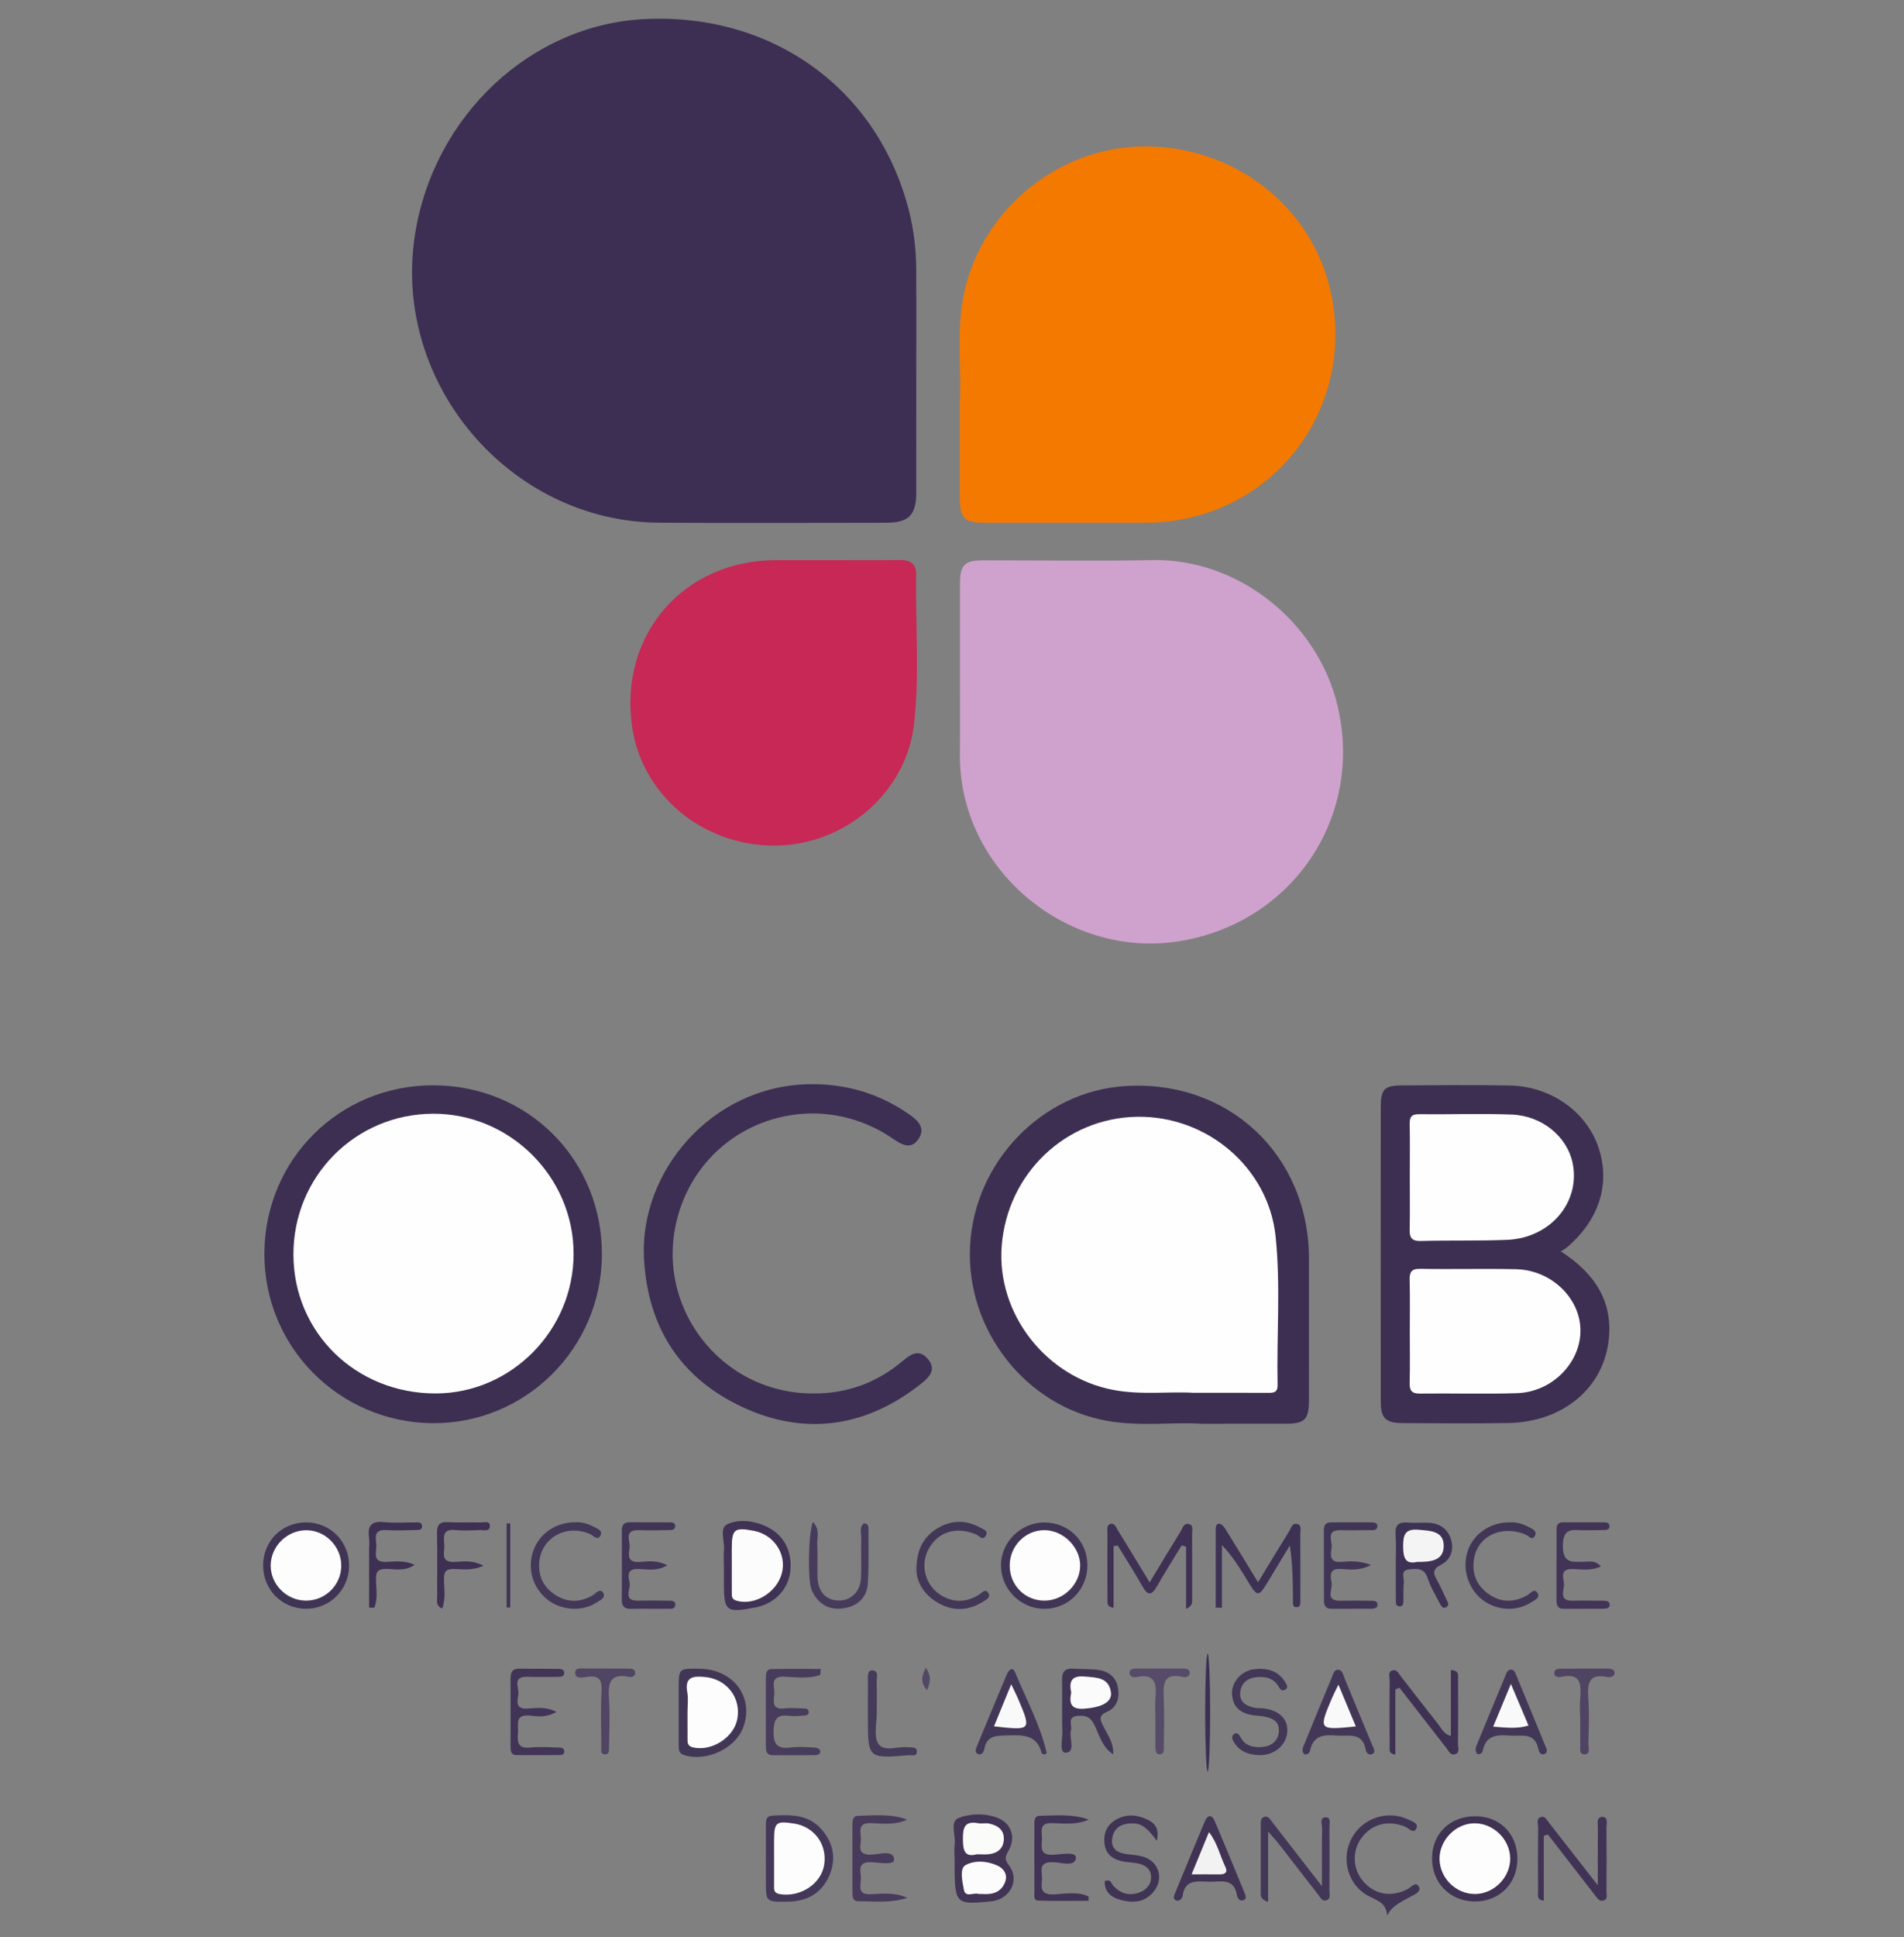 <?xml version="1.0" encoding="utf-8"?>
<!-- Generator: Adobe Illustrator 23.0.3, SVG Export Plug-In . SVG Version: 6.00 Build 0)  -->
<svg version="1.1" id="Calque_1" xmlns="http://www.w3.org/2000/svg" xmlns:xlink="http://www.w3.org/1999/xlink" x="0px" y="0px"
	 viewBox="0 0 1672.44 1700.79" style="enable-background:new 0 0 1672.44 1700.79;" xml:space="preserve">
<rect x="0" y="0" width="1672.44" height="1700.79" fill="#808080" stroke="none"/>
<style type="text/css">
	.st0{fill:#3D2F53;}
	.st1{fill:#CFA2CD;}
	.st2{fill:#F37900;}
	.st3{fill:#C72856;}
	.st4{fill:#3D2F52;}
	.st5{fill:#413455;}
	.st6{fill:#3E3153;}
	.st7{fill:#3D3154;}
	.st8{fill:#423657;}
	.st9{fill:#433758;}
	.st10{fill:#403355;}
	.st11{fill:#413555;}
	.st12{fill:#403454;}
	.st13{fill:#443859;}
	.st14{fill:#3F3253;}
	.st15{fill:#3F3254;}
	.st16{fill:#433757;}
	.st17{fill:#3E3254;}
	.st18{fill:#483C5C;}
	.st19{fill:#473A5A;}
	.st20{fill:#423756;}
	.st21{fill:#403354;}
	.st22{fill:#433857;}
	.st23{fill:#413456;}
	.st24{fill:#463B5B;}
	.st25{fill:#413457;}
	.st26{fill:#413556;}
	.st27{fill:#564C69;}
	.st28{fill:#504463;}
	.st29{fill:#504562;}
	.st30{fill:#3D3052;}
	.st31{fill:#3D3053;}
	.st32{fill:#453A5A;}
	.st33{fill:#534863;}
	.st34{fill:#FEFEFE;}
	.st35{fill:#FCFCFC;}
	.st36{fill:#FBFBFA;}
	.st37{fill:#FDFDFD;}
	.st38{fill:#FCFBFC;}
	.st39{fill:#FAF9F9;}
	.st40{fill:#FAF9FA;}
	.st41{fill:#F9F9F9;}
	.st42{fill:#F5F4F5;}
	.st43{fill:#F3F2F3;}
</style>
<g>
	<path class="st0" d="M804.84,332.34c0,33.48,0.05,66.97-0.02,100.45c-0.04,19.36-6.77,26.12-26.11,26.14
		c-66.52,0.06-133.03,0.33-199.55-0.04c-131.71-0.75-235.09-122.76-214.65-252.93C380.92,101.51,466.32,21.51,566.54,16.73
		c112.43-5.37,204.74,61.61,231.86,168.26c4.25,16.71,6.27,33.76,6.38,50.97C804.99,268.08,804.84,300.21,804.84,332.34z"/>
	<path class="st1" d="M843.21,593.34c0.01-27.14-0.06-54.28,0.04-81.41c0.06-15.89,4.12-19.96,20.08-19.99
		c49.75-0.08,99.52,0.75,149.25-0.21c74.4-1.45,144.97,53.73,162.44,128.48c23.05,98.64-41.46,191.91-141.75,206.48
		c-96.59,14.03-191.39-63.42-190.11-165.5C843.45,638.57,843.2,615.96,843.21,593.34z"/>
	<path class="st2" d="M843.05,354.04c1.65-26.17-2.85-58.37,2.58-90.33c12.88-75.84,80.72-133.97,157.8-135.16
		c80.18-1.24,149.82,52.96,165.77,129.03c22.17,105.71-55.54,201.39-163.58,201.4c-47.07,0.01-94.15,0.04-141.22-0.03
		c-17.27-0.03-21.32-4.21-21.35-21.64C843.02,411.52,843.05,385.72,843.05,354.04z"/>
	<path class="st3" d="M729.33,491.73c20.35,0.01,40.7,0.19,61.05-0.07c8.72-0.11,14.45,3.15,14.31,12.2
		c-0.66,43.82,3.06,87.79-1.76,131.45c-6.65,60.35-60.57,106.77-122.27,107.05c-63.55,0.28-117.15-44.56-125.53-105.03
		c-11.16-80.44,45.47-145.5,126.71-145.59C697.67,491.7,713.5,491.72,729.33,491.73z"/>
	<path class="st4" d="M1055.01,1249.94c-23.78-1.61-52.79,2.54-81.62-2.38c-71.98-12.27-125.28-79.86-121.27-154.17
		c3.98-73.85,63.58-135.19,135.91-139.89c91.09-5.92,161.81,60.55,161.77,152.02c-0.02,41.19,0.04,82.39-0.03,123.58
		c-0.03,17.17-3.65,20.8-20.4,20.83C1106.28,1249.97,1083.2,1249.94,1055.01,1249.94z"/>
	<path class="st4" d="M1370.98,1098.61c31.05,19.98,46.92,45.8,41.64,81.06c-6.13,40.89-41.5,68.76-87.43,69.62
		c-31.19,0.58-62.41,0.23-93.61,0.06c-14.38-0.08-18.71-4.38-18.72-18.56c-0.08-86.38-0.07-172.76-0.01-259.14
		c0.01-15.25,3.16-18.64,18.1-18.75c31.66-0.22,63.32-0.52,94.97,0.07c36.35,0.68,67.63,22.96,78.21,54.57
		c10.69,31.95,0.37,64.04-28.36,88.04C1374.73,1096.44,1373.46,1097.05,1370.98,1098.61z"/>
	<path class="st4" d="M380.81,952.81c83.5,0.24,148.47,65.83,147.89,149.3c-0.58,82.01-67.47,148.13-149.03,147.33
		c-82.15-0.81-147.89-67.35-147.44-149.22C232.68,1017.71,298.34,952.57,380.81,952.81z"/>
	<path class="st0" d="M714.19,1223.34c29.71,0.27,55.92-9.36,78.58-28.38c7.23-6.07,14.4-10.99,22.13-2.03
		c7.85,9.1,1.6,15.97-5.49,21.61c-47.88,38.13-101.37,46.41-156.34,21.18c-54.6-25.06-84.24-69.43-87.43-131.38
		c-3.87-75.11,58.58-150.46,144.16-152.48c32.48-0.77,62.51,7.95,89.35,26.82c7.77,5.47,13.91,12.06,7.63,21.27
		c-6.46,9.47-14.29,5.36-22.2-0.08c-70.41-48.37-165.68-14.5-188.92,66.96C573.21,1145.5,632.27,1223.49,714.19,1223.34z"/>
	<path class="st5" d="M838.47,1631.59c0-4.06-0.46-8.19,0.1-12.17c1.14-8.11-4.69-20.37,3.65-23.48c10.27-3.83,23.1-4.35,34.4,0.18
		c11.57,4.64,15.78,16.78,9.58,28.05c-2.67,4.86-4.67,7.4-0.12,13.23c9.68,12.39,1.94,28.86-13.65,31.59
		c-0.89,0.15-1.78,0.25-2.68,0.34C838.51,1672.22,838.51,1672.22,838.47,1631.59z"/>
	<path class="st6" d="M978.15,1357.45c0,17.95,0,35.91,0,54.05c-5.92-0.76-5.37-3.97-5.38-6.4c-0.09-19.9-0.06-39.81-0.01-59.71
		c0.01-2.6-0.77-6.06,2.04-7.25c4.05-1.71,5.31,2.41,6.82,4.86c9.23,14.9,18.28,29.92,28.21,46.23
		c9.62-15.89,18.32-30.46,27.27-44.88c1.73-2.79,2.73-7.69,7.48-6.26c3.94,1.19,2.51,5.34,2.53,8.3c0.1,19,0.07,38,0.03,57
		c-0.01,2.97,0.75,6.37-5.31,9.09c0-18.92,0-36.77,0-54.62c-1.3-0.37-2.6-0.74-3.9-1.1c-7.27,11.97-14.8,23.8-21.74,35.96
		c-4.69,8.22-8.06,8.22-12.74-0.08c-6.85-12.16-14.43-23.92-21.7-35.85C980.55,1357,979.35,1357.23,978.15,1357.45z"/>
	<path class="st7" d="M1067.84,1411.4c0-22.92-0.03-45.84,0.05-68.76c0.01-2.17,0.45-5.22,3.24-4.9c1.8,0.21,3.81,2.36,4.92,4.14
		c9.52,15.28,18.87,30.68,28.99,47.24c9.57-15.73,18.3-30.3,27.29-44.7c1.73-2.77,2.63-7.78,7.38-6.37
		c3.94,1.16,2.41,5.37,2.43,8.31c0.12,19.46,0.11,38.92,0.06,58.38c-0.01,2.57,0.53,6.15-3.22,6.25c-3.89,0.11-3.24-3.63-3.26-6.05
		c-0.12-15.68-0.06-31.35-2.79-48.1c-5.87,9.71-11.76,19.42-17.62,29.14c-10.26,17-10.25,17-20.29,0.53
		c-6.22-10.21-12.48-20.4-21.69-30.13c0,18.35,0,36.7,0,55.06C1071.51,1411.43,1069.68,1411.42,1067.84,1411.4z"/>
	<path class="st8" d="M596.17,1502.62c0-6.77,0-13.53,0-20.3c-0.01-17.48-0.01-17.48,17.82-17.34c29.53,0.24,48.07,23.96,39.31,50.3
		c-6.45,19.4-32.22,31.83-52.42,25.53c-4.68-1.46-4.71-4.76-4.71-8.43C596.17,1522.47,596.17,1512.55,596.17,1502.62z"/>
	<path class="st9" d="M1161.18,1655.97c0-19.55-0.19-35.27,0.15-50.97c0.07-3.38-2.79-9.63,3.5-9.56c4.39,0.05,2.91,5.72,2.94,8.99
		c0.14,18.54,0.1,37.08-0.03,55.61c-0.02,2.91,1.48,6.86-2.54,8.25c-3.89,1.34-5.39-2.45-7.2-4.76
		c-11.7-14.94-23.25-29.99-34.9-44.97c-1.89-2.43-4.03-4.65-9.23-10.61c0,22.87,0,42,0,61.77c-6.06-1.99-6.46-4.65-6.46-7.44
		c-0.02-19.9-0.03-39.79,0.03-59.69c0.01-2.61-0.59-5.81,2.38-7.22c3.94-1.86,5.63,1.62,7.48,3.99
		C1131.14,1617.17,1144.94,1635.02,1161.18,1655.97z"/>
	<path class="st10" d="M1356.05,1611.65c0,18.94,0,37.89,0,57.05c-6.47-0.91-4.99-4.82-5.01-7.52c-0.14-18.95-0.17-37.91,0.03-56.86
		c0.03-3.2-2.1-8,2.82-9.18c3.44-0.83,5.14,3.07,7.02,5.47c13.31,16.97,26.55,34,42.57,54.54c0-19.27-0.09-34.68,0.06-50.09
		c0.04-3.78-1.45-9.94,3.87-9.95c5.65-0.01,3.6,6.24,3.64,9.86c0.21,18.5,0.16,37.01,0.03,55.51c-0.02,2.88,1.43,6.93-2.74,8.07
		c-3.66,1-5.5-2.34-7.41-4.8c-13.77-17.72-27.52-35.45-41.27-53.18C1358.46,1610.94,1357.25,1611.29,1356.05,1611.65z"/>
	<path class="st11" d="M977.77,1540.21c-9.8-6.49-12.09-16.97-16.5-25.95c-3.55-7.24-8.33-8.59-15.07-7.81
		c-9.09,1.05-4.25,8.21-5.48,12.7c-1.88,6.84,4.41,18.92-4.39,19.58c-6.34,0.48-2.86-12.24-3.14-18.95
		c-0.63-14.86,0.1-29.78-0.33-44.66c-0.22-7.75,2.84-10.69,10.31-10.15c7.62,0.55,15.39,0.02,22.86,1.31
		c8.61,1.48,14.68,6.88,16.08,16.01c1.36,8.83-1.2,16.82-9.59,20.44c-8.28,3.57-6.01,7.59-3.12,13.26
		C973.3,1523.64,978.57,1530.96,977.77,1540.21z"/>
	<path class="st11" d="M955.16,1374.15c0.05,21.21-16.45,38.09-37.44,38.28c-20.85,0.19-38.17-16.78-38.47-37.7
		c-0.29-20.58,17.07-38.05,37.88-38.11C938.62,1336.55,955.11,1352.82,955.16,1374.15z"/>
	<path class="st12" d="M269.22,1336.55c21.2,0.21,37.61,17,37.41,38.25c-0.2,21.11-17.18,37.83-38.18,37.59
		c-21.12-0.24-37.49-17.07-37.32-38.38C231.29,1352.68,247.91,1336.34,269.22,1336.55z"/>
	<path class="st13" d="M672.75,1631.81c0-9.94,0.02-19.89-0.01-29.83c-0.01-3.83,0.29-7.67,5.19-7.95
		c15.95-0.92,31.94-1.55,43.82,12.14c10.45,12.04,12.96,25.87,6.74,40.36c-6.74,15.68-19.53,22.76-36.62,22.98
		c-19.13,0.25-19.12,0.52-19.12-18.71C672.75,1644.46,672.75,1638.14,672.75,1631.81z"/>
	<path class="st14" d="M1332.83,1632.27c-0.13,21.69-16.13,37.37-37.82,37.06c-21.56-0.31-37.24-16.4-37.1-38.05
		c0.15-21.66,15.89-36.86,38.03-36.74C1317.78,1594.66,1332.96,1610.19,1332.83,1632.27z"/>
	<path class="st6" d="M1225.66,1483.14c0,19.03,0,38.06,0,57.28c-6.28-0.85-4.97-4.74-4.99-7.47c-0.14-19.42-0.16-38.85-0.02-58.27
		c0.02-2.86-1.7-6.94,2.47-8.19c3.79-1.14,5.31,2.57,7.18,4.97c11.11,14.23,22.09,28.57,33.32,42.71
		c2.65,3.33,4.25,7.86,10.79,10.01c0-19.81,0-38.89,0-57.97c7.52,0.25,6.27,4.67,6.29,7.95c0.11,18.97,0.15,37.95-0.04,56.92
		c-0.03,3.2,2.03,7.94-3.02,9.13c-3.69,0.87-5.19-3.03-7.05-5.41c-13.81-17.64-27.53-35.35-41.28-53.04
		C1228.1,1482.21,1226.88,1482.67,1225.66,1483.14z"/>
	<path class="st15" d="M635.85,1374.73c0-4.52-0.37-9.08,0.08-13.56c0.8-7.89-4.22-19.49,2.74-22.9c9.67-4.72,22.07-3.4,32.83,1.13
		c16.12,6.79,24.32,21.15,22.77,39.16c-1.38,16.06-13.14,28.89-29.79,32.47c-0.44,0.1-0.89,0.16-1.33,0.24
		c-25.28,4.95-27.31,3.34-27.3-21.64C635.85,1384.68,635.85,1379.7,635.85,1374.73z"/>
	<path class="st16" d="M1297.71,1540.02c-2.39-2.96-1.49-5.7-0.49-8.15c8.19-20.05,16.48-40.06,24.83-60.04
		c1-2.4,1.63-5.7,4.77-6.01c3.33-0.32,4.2,2.94,5.18,5.3c8.47,20.4,16.86,40.83,25.22,61.28c0.99,2.41,2.98,5.46-0.14,7.25
		c-3.26,1.88-5.24-1.27-5.71-3.73c-3.03-15.89-15.33-11.38-25.54-12.21c-11.12-0.9-20.74-0.2-23.42,13.38
		C1302.06,1538.88,1300.62,1540.19,1297.71,1540.02z"/>
	<path class="st9" d="M1145.68,1540.18c-3.14-3.46-0.85-6.78,0.46-9.99c7.82-19.19,15.66-38.36,23.67-57.47
		c1.15-2.73,1.8-6.93,5.66-6.78c3.62,0.14,4.18,4.03,5.37,6.91c8.21,19.99,16.46,39.97,24.8,59.91c1.07,2.55,2.92,5.45-0.12,7.12
		c-3,1.65-5.48-1.11-5.94-3.73c-2.81-15.96-15.06-11.68-25.3-12.45c-10.98-0.83-20.77-0.54-23.51,13.13
		C1150.27,1539.23,1148.38,1540.58,1145.68,1540.18z"/>
	<path class="st16" d="M918.12,1540.39c-1.53-0.5-2.96-0.62-3.07-1.06c-4.14-16.75-16.81-16.13-30.19-15.76
		c-9.46,0.26-18.05-0.24-20.24,11.9c-0.41,2.28-2.12,5.8-5.49,4.46c-3.24-1.29-2.05-4.39-1-6.92c8.62-20.77,17.19-41.56,25.91-62.28
		c1.62-3.84,5.03-8.84,7.85-2c9.52,23.14,21.71,45.26,27.41,69.89C919.36,1538.91,918.83,1539.35,918.12,1540.39z"/>
	<path class="st17" d="M1226,1374.2c0-9.02,0.52-18.07-0.15-27.04c-0.64-8.66,2.96-11.14,10.98-10.44
		c6.26,0.55,12.64-0.27,18.92,0.2c9.43,0.7,16.22,5.77,18.84,14.86c2.66,9.23-0.38,17.66-8.81,21.95
		c-7.37,3.75-7.13,7.33-3.65,13.37c3.36,5.83,5.9,12.12,8.94,18.14c1.12,2.22,1.77,4.35-0.73,5.76c-2.62,1.48-4.26-0.63-5.24-2.54
		c-3.91-7.6-8.51-15.01-11.13-23.05c-2.98-9.15-9.52-8.28-16.15-7.62c-8.23,0.81-4.19,7.53-4.72,11.68
		c-0.67,5.33-0.11,10.8-0.37,16.2c-0.1,2.08-0.28,4.8-3.51,4.6c-3.15-0.19-3.08-2.89-3.11-4.98c-0.12-10.37-0.05-20.73-0.05-31.1
		C1226.04,1374.2,1226.02,1374.2,1226,1374.2z"/>
	<path class="st18" d="M720.54,1470.43c-10.25,3.69-21.11,1.95-31.57,1.58c-13.24-0.47-8.44,8.74-8.82,14.77
		c-0.38,6.12-2.92,14.45,8.88,13.1c5.79-0.66,11.73-0.11,17.6,0.03c1.8,0.04,3.54,0.56,3.7,2.92c0.17,2.45-1.65,3.14-3.39,3.26
		c-4.5,0.3-9.09,0.86-13.51,0.3c-10.35-1.31-13.67,2.14-13.93,13.12c-0.29,12.26,3.39,16.12,15.19,14.65
		c7.11-0.89,14.44-0.21,21.65,0.11c1.44,0.06,3.77,1.47,4.04,2.63c0.65,2.82-1.86,3.95-4.13,3.97c-12.65,0.14-25.3,0.16-37.95,0.03
		c-4.86-0.05-5.59-3.67-5.59-7.57c0-20.33,0.01-40.67,0.01-61c0-3.41,0.78-6.94,4.67-7.02c14.5-0.3,29.02-0.12,43.53-0.12
		C720.79,1466.92,720.66,1468.67,720.54,1470.43z"/>
	<path class="st19" d="M796.79,1597.51c-10.48,4.87-21.32,3.44-31.88,3.06c-11.92-0.43-8.89,7.65-8.7,13.63
		c0.19,5.68-4.03,14.02,8.2,14.08c7.34,0.03,19.9-4.85,20.95,3.89c0.7,5.81-13.16,2.9-20.2,2.69c-13.07-0.4-8.77,8.56-8.96,14.71
		c-0.18,5.95-3.33,14,8.68,13.41c10.61-0.51,21.65-1.76,31.99,3.2c-14.31,4.75-28.91,2.95-43.33,2.93
		c-4.66-0.01-4.77-4.54-4.76-8.28c0.02-19.43,0.02-38.85,0.01-58.28c0-3.73,0.1-8.22,4.75-8.35
		C768,1593.82,782.63,1592.14,796.79,1597.51z"/>
	<path class="st20" d="M1106.11,1540.89c-9.03-0.26-16.88-2.91-21.98-10.99c-1.47-2.33-3-5.23-0.45-7.33
		c3.11-2.56,4.84,0.57,6.08,2.81c4.14,7.48,11.21,8.96,18.57,8.38c8.48-0.67,14.75-5.2,15.03-14.41
		c0.26-8.65-6.34-11.13-13.41-12.43c-2.66-0.49-5.38-0.59-8.07-0.92c-11.06-1.34-18.93-6.38-19.7-18.43
		c-0.69-10.68,8.08-20.8,19.75-22.16c10.81-1.26,20.77,1.21,26.99,11.35c1.25,2.03,3.3,4.98-0.41,6.83c-2.6,1.3-4.08-0.6-5.25-2.67
		c-4.45-7.86-11.79-9.25-19.82-8.45c-8.26,0.83-13.63,5.86-14.1,13.89c-0.48,8.15,5.64,11.68,12.98,12.95
		c2.21,0.38,4.5,0.25,6.75,0.46c14.24,1.36,22.65,9.47,21.64,20.83C1129.66,1532.51,1119.27,1541.07,1106.11,1540.89z"/>
	<path class="st21" d="M1034.29,1668.73c-3.94-0.75-3.55-3.21-2.39-6.03c8.77-21.19,17.41-42.42,26.36-63.53
		c2.53-5.98,6.11-6.64,8.91,0c8.73,20.73,17.37,41.5,25.9,62.32c0.92,2.23,2.64,5.58-1.06,6.79c-3.35,1.1-5.1-2.19-5.53-4.63
		c-2.64-15.3-14.33-11.48-24.06-11.62c-10.04-0.15-21.5-2.82-23.64,12.38C1038.46,1666.68,1036.87,1668.38,1034.29,1668.73z"/>
	<path class="st11" d="M1218.44,1681.77c-0.57-11.33-9.21-13.36-16.79-17.46c-17.87-9.69-23.96-32.73-14.29-50.61
		c9.42-17.44,31.08-24.82,48.99-16.56c3.51,1.62,9.55,3.32,7.95,7.5c-2.33,6.11-6.6,0.49-9.77-0.82
		c-15.04-6.23-29.48-2.65-38.65,9.83c-8.3,11.29-7.8,26.83,1.21,37.63c10.01,12.01,24.75,14.71,39.13,7.28
		c3.27-1.69,7.53-7.29,10.1-2.19c2.36,4.68-4.17,7.04-7.97,9.07C1225.35,1672.37,1221.9,1675.12,1218.44,1681.77z"/>
	<path class="st12" d="M1016.19,1616.12c-6.61-8.63-11.74-15.18-20.67-15.33c-9.58-0.16-17.44,3.22-18.62,13.65
		c-1.15,10.2,6.42,12.66,14.79,13.58c4.47,0.49,9.08,0.85,13.28,2.29c13.04,4.46,17.21,18.81,8.88,29.76
		c-7.73,10.15-18.41,10.87-29.44,7.95c-8.13-2.15-14.42-6.85-14.02-16.6c5.57-2.06,5.81,2.35,7.69,4.36
		c6.19,6.59,13.76,8.75,22.18,5.86c6.39-2.19,11.12-7.13,10.84-14.1c-0.29-7.34-5.94-10.69-12.76-11.8
		c-4.44-0.72-9.01-0.79-13.36-1.83c-8.08-1.95-13.86-6.54-14.83-15.44c-0.97-8.88,2.04-16.12,9.8-20.76
		c8.87-5.3,18.24-4.68,27.28-0.56C1013.62,1600.05,1018.66,1604.34,1016.19,1616.12z"/>
	<path class="st22" d="M506.12,1336.45c4.6-0.21,9.92,1.06,14.71,3.65c3.23,1.75,9.24,3.3,6.46,8.27c-2.53,4.52-6.23-0.44-9.17-1.69
		c-21.15-9.04-43.28,3.76-44.52,25.74c-0.71,12.56,4.64,22,15.04,28.31c10.5,6.38,21.38,6.03,32.06-0.26
		c2.83-1.66,6.37-6.5,9.04-2.17c2.81,4.56-2.98,6.76-6.07,8.77c-12.59,8.18-31.14,6.72-43.15-3.02
		c-12.75-10.34-17.52-27.33-12-42.77C473.94,1346.08,488.66,1336.1,506.12,1336.45z"/>
	<path class="st23" d="M1406.13,1375.22c-9.08,4.28-17.26,2.33-25.08,2.25c-11.56-0.13-7.46,8.23-7.25,13.31
		c0.23,5.41-5.03,14.78,7.4,14.52c9.02-0.19,18.06-0.05,27.08,0.02c2.73,0.02,5.89,0.38,5.65,3.94c-0.17,2.56-2.95,3.07-5.27,3.08
		c-11.74,0.04-23.47,0-35.21,0.04c-5.77,0.02-6.25-3.75-6.24-8.19c0.05-19.86,0.03-39.72,0.01-59.58c-0.01-4.24-0.07-8.21,6.03-8.14
		c11.73,0.15,23.47-0.02,35.21,0.05c2.14,0.01,4.96-0.02,5.26,2.82c0.41,3.95-2.96,3.84-5.51,3.93c-5.41,0.2-10.83,0.04-16.25,0.18
		c-9.19,0.24-19.07-3.66-19.18,13.4c-0.11,16.32,8.49,14.26,18.44,14.29C1395.8,1371.15,1401.03,1369.33,1406.13,1375.22z"/>
	<path class="st24" d="M714.01,1336.14c6.62,6.57,3.5,13.71,3.85,20.09c0.53,9.47-0.07,18.99,0.23,28.48
		c0.4,12.78,7.49,20.33,18.65,20.44c10.81,0.1,19.06-7.88,19.55-19.93c0.48-11.74-0.07-23.51,0.22-35.26
		c0.1-4.19-1.83-8.97,2.07-12.47c3.41-0.36,4.24,2.09,4.24,4.17c0.02,16.26,0.54,32.57-0.57,48.77
		c-0.89,13.02-10.02,20.21-22.36,21.68c-12.51,1.49-21.81-4.51-26.92-16.18C709.37,1387.71,709.92,1347.43,714.01,1336.14z"/>
	<path class="st11" d="M1204.32,1373.95c-10.93,5.5-19.05,3.91-26.56,3.47c-11.07-0.65-8.94,6.9-8.08,12.38
		c0.87,5.6-5.94,15.82,7.64,15.52c9.02-0.2,18.06-0.08,27.09,0.01c2.65,0.03,5.93,0.13,5.58,3.9c-0.25,2.58-2.99,3.1-5.29,3.11
		c-11.74,0.06-23.48,0-35.21,0.05c-4.58,0.02-6.53-2.48-6.54-6.72c-0.06-20.77-0.05-41.53-0.08-62.3c-0.01-4.18,1.43-6.88,6.2-6.85
		c11.74,0.06,23.48-0.06,35.21,0.03c2.6,0.02,6.13,0.09,5.56,3.89c-0.5,3.34-3.99,2.88-6.56,2.91c-8.58,0.09-17.16,0.24-25.73,0.03
		c-13.34-0.32-7.07,9.74-7.89,15.46c-0.82,5.77-2.48,13.13,8.36,12.38C1185.43,1370.7,1193.2,1369.77,1204.32,1373.95z"/>
	<path class="st25" d="M488.8,1502.86c-9.17,5.45-16.67,3.91-23.55,3.3c-13.46-1.19-9.68,7.98-10.25,14.94
		c-0.65,7.91-0.51,14.31,10.71,13.12c8.48-0.9,17.14-0.21,25.72,0.01c2.18,0.06,4.63,0.89,4.17,3.96c-0.32,2.14-2.27,2.61-4.03,2.62
		c-12.65,0.07-25.29,0.16-37.94,0.01c-5.11-0.06-5.18-4.13-5.18-7.8c-0.02-19.88,0.08-39.75,0-59.63c-0.02-5.42,1.73-8.53,7.76-8.43
		c11.29,0.19,22.59,0.03,33.88,0.14c2.67,0.03,5.87,0.4,5.5,4.09c-0.27,2.71-3.06,2.93-5.32,2.94c-9.04,0.06-18.08,0.28-27.11-0.02
		c-13.55-0.44-7.13,9.7-7.84,15.36c-0.67,5.37-3.33,13.14,7.91,12.55C470.81,1499.62,478.96,1497.97,488.8,1502.86z"/>
	<path class="st26" d="M586.13,1374.29c-9.89,5.54-18.07,3.27-25.71,3.15c-11.66-0.18-7.64,8.22-7.27,13.18
		c0.39,5.24-5.69,14.89,7.08,14.63c8.58-0.17,17.16-0.11,25.74,0.03c2.97,0.05,7.47-0.62,7.22,3.75c-0.23,4.11-4.69,3.31-7.69,3.34
		c-10.39,0.1-20.78-0.13-31.16,0.08c-5.68,0.12-8.21-2.07-8.17-7.89c0.15-20.32,0.15-40.64,0.05-60.96
		c-0.02-5.15,2.11-7.25,7.27-7.17c11.29,0.18,22.58-0.02,33.87,0.1c2.5,0.03,6.15-0.26,5.73,3.66c-0.37,3.47-3.91,3.09-6.43,3.14
		c-8.58,0.16-17.16,0.31-25.74,0.06c-13.55-0.39-6.98,9.81-7.89,15.5c-0.93,5.84-2.3,12.97,8.4,12.41
		C568.77,1370.91,576.58,1369.23,586.13,1374.29z"/>
	<path class="st10" d="M956.34,1597.47c-10.54,4.71-21.38,3.45-31.96,3.06c-12.9-0.47-8.67,8.52-9.16,14.77
		c-0.52,6.71-1.66,13.54,9.56,13.07c7.07-0.3,20.89-3.19,20.31,2.72c-0.84,8.41-13.39,3.78-20.6,3.71
		c-14.09-0.14-8.3,9.75-9.25,16.08c-1.13,7.48-0.15,12.66,10.19,12.24c10.14-0.41,20.93-2.81,30.74,1.84c0,1.26,0.01,2.53,0.01,3.79
		c-14.8,0-29.61,0.31-44.4-0.19c-4.21-0.14-3.15-4.84-3.16-7.79c-0.09-19.41-0.02-38.82-0.04-58.23c0-3.7-0.2-8.26,4.55-8.38
		C927.57,1593.79,942.17,1592.44,956.34,1597.47z"/>
	<path class="st8" d="M1326.96,1336.51c5.17-0.27,10.82,1.33,15.99,4.19c2.91,1.61,7.74,3.38,5.17,7.81
		c-2.43,4.19-5.48-0.19-7.98-1.24c-21.36-8.94-42.81,1.43-45.56,22.37c-1.68,12.77,2.96,23.11,13.66,30.29
		c10.76,7.22,21.88,6.93,33.13,0.68c2.78-1.54,6.24-6.62,9.01-2.3c3.01,4.68-2.82,6.75-5.91,8.72c-12.93,8.25-30.94,6.83-43-3.04
		c-12.44-10.19-17.37-27.62-12.1-42.78C1294.59,1346.16,1309.52,1336.12,1326.96,1336.51z"/>
	<path class="st16" d="M804.95,1377.98c0.11-18.68,7.1-29.87,19.72-36.97c11.73-6.61,24.17-6.56,36.16,0.03
		c2.84,1.56,7.94,2.88,4.8,7.62c-2.69,4.06-5.53-0.39-8.02-1.45c-17.33-7.41-33.47-2.67-41.85,12.54
		c-7.92,14.39-3.04,32.72,11.5,41.16c11.09,6.44,22.29,5.81,33.16-1.23c2.27-1.47,5.16-5.46,7.77-1c2.15,3.69-1.54,5.51-4.13,7.16
		c-12.37,7.89-25.37,9.12-38.43,2.27C812.15,1401.04,805.14,1389.6,804.95,1377.98z"/>
	<path class="st27" d="M1014.83,1506.52c-0.02-4.97-0.39-9.97,0.05-14.91c1.1-12.24,0.74-22.81-16.52-19.33
		c-2.73,0.55-6.11-0.23-6.21-3.57c-0.1-3.28,3.03-3.87,5.93-3.87c13.56,0.02,27.11,0.02,40.67-0.02c2.87-0.01,6.14,0.37,6.31,3.59
		c0.17,3.19-2.98,4.51-5.82,3.86c-19.12-4.32-17.31,8.21-16.94,20.32c0.42,13.54,0.15,27.11,0.05,40.67c-0.02,3,0.38,7.17-4.14,6.88
		c-3.23-0.21-3.32-3.79-3.33-6.5C1014.82,1524.6,1014.85,1515.56,1014.83,1506.52z"/>
	<path class="st28" d="M1387.85,1506.08c0-4.53-0.26-9.07,0.05-13.58c0.86-12.23,2.21-24.54-16.86-20.31
		c-2.52,0.56-5.99-0.13-5.8-3.8c0.13-2.46,2.87-3.38,5.19-3.4c14.03-0.1,28.06-0.1,42.09-0.06c2.78,0.01,6.04,0.87,5.69,4.04
		c-0.34,3.09-3.84,3.81-6.56,3.27c-15.94-3.18-17.45,5.53-16.52,18.28c0.98,13.51,0.36,27.15,0.11,40.72
		c-0.06,3.18,2.03,8.56-3.12,8.91c-5.27,0.35-3.92-5-4-8.28c-0.2-8.59-0.07-17.2-0.07-25.8
		C1387.99,1506.08,1387.92,1506.08,1387.85,1506.08z"/>
	<path class="st29" d="M531.93,1464.91c6.77,0,13.54-0.09,20.3,0.04c2.66,0.05,5.85,0.33,5.67,4.02c-0.13,2.73-2.85,3.69-5.04,3.24
		c-18.68-3.89-18.7,7.27-17.86,20.74c0.85,13.48,0.11,27.06-0.02,40.59c-0.03,3.04,0.42,7.18-4.26,6.6
		c-3.54-0.44-2.5-4.22-2.51-6.71c-0.09-16.24-0.69-32.52,0.19-48.71c0.54-10.04-2.14-14.01-12.53-12.62
		c-3.72,0.5-10.75,2.55-10.61-3.95c0.1-4.75,6.57-3.09,10.41-3.24c5.41-0.21,10.83-0.05,16.24-0.05
		C531.93,1464.88,531.93,1464.89,531.93,1464.91z"/>
	<path class="st30" d="M424.58,1374.62c-10.35,4.59-18.42,2.86-26.11,2.83c-6.48-0.03-8.5,2.06-8.48,8.54
		c0.02,8.5,1.75,17.38-1.61,26.24c-5.86-2.74-4.31-6.81-4.33-10.01c-0.15-18.53,0.27-37.07-0.18-55.58
		c-0.18-7.42,1.65-10.78,9.68-10.29c9.46,0.58,18.98-0.04,28.46,0.26c3.08,0.1,8.68-1.93,8.26,3.61c-0.36,4.72-5.73,2.9-8.96,3.04
		c-7.22,0.31-14.51,0.67-21.68-0.01c-11.26-1.08-9.88,6.43-9.37,13.07c0.47,6.23-3.98,15.41,8.95,14.95
		C406.64,1371,414.47,1369.22,424.58,1374.62z"/>
	<path class="st31" d="M324.21,1411.39c0-16.88,0-33.77,0-50.65c0-3.62,0.45-7.3-0.06-10.84c-1.52-10.45,2.1-14.8,13.17-13.6
		c8.94,0.97,18.07,0.14,27.12,0.29c2.46,0.04,6.06-0.77,6.3,3.06c0.24,3.95-3.38,3.53-5.86,3.59c-8.59,0.18-17.21,0.55-25.77,0.05
		c-11.9-0.69-8.65,7.85-8.54,13.84c0.1,5.87-3.64,14.44,8.38,14.11c7.66-0.21,15.75-1.76,25.21,2.58
		c-9.05,6.09-17.25,3.57-24.76,3.56c-7.11,0-9.35,2.13-9.18,9.29c0.2,8.21,1.79,16.76-1.44,24.74
		C327.24,1411.4,325.73,1411.4,324.21,1411.39z"/>
	<path class="st32" d="M770.13,1500.31c0,0.9-0.01,1.8,0,2.71c0.16,9.45-2.96,20.99,1.35,27.81c4.91,7.76,17.35,1.96,26.42,3.13
		c2.92,0.38,7.23-0.65,7.43,3.49c0.24,4.86-4.4,3.28-7.16,3.51c-35.82,2.95-35.82,2.92-35.82-33.09c0-10.37-0.06-20.75,0.05-31.12
		c0.04-3.91-1.06-10.29,3.61-10.27c6.39,0.04,3.82,6.82,4.01,10.83C770.38,1484.96,770.13,1492.64,770.13,1500.31z"/>
	<path class="st15" d="M445.03,1411.3c0-24.61,0-49.22,0-73.83c1.04-0.01,2.09-0.02,3.13-0.03c0,24.61,0,49.22,0,73.83
		C447.12,1411.29,446.07,1411.29,445.03,1411.3z"/>
	<ellipse class="st0" cx="1060.79" cy="1503.53" rx="2.19" ry="51.84"/>
	<path class="st33" d="M813.19,1464.11c4.94,7.15,4.18,12.59,1.09,19.74C808.33,1477.16,809.46,1471.7,813.19,1464.11z"/>
	<path class="st34" d="M1048.19,1222.77c-20.58-1.33-45.5,2.17-70.26-2.52c-59.3-11.23-102.76-67.14-98.03-126.64
		c5.04-63.5,56.23-112.19,118.99-113.16c61.46-0.96,115.37,44.75,121.6,105.2c4.46,43.25,0.83,86.83,1.71,130.26
		c0.14,6.84-3.71,6.93-8.65,6.9C1093.16,1222.71,1072.79,1222.77,1048.19,1222.77z"/>
	<path class="st34" d="M1238.34,1169.1c-0.01-14.93,0.27-29.86-0.13-44.78c-0.19-7.08,1.05-10.55,9.44-10.39
		c28.03,0.52,56.09-0.31,84.12,0.35c30.67,0.72,55.99,25.06,56.47,53.09c0.5,28.63-24.65,54.67-55.52,55.71
		c-28.46,0.96-56.99,0.01-85.48,0.37c-7.42,0.09-9.19-2.82-9.02-9.58C1238.6,1198.95,1238.35,1184.02,1238.34,1169.1z"/>
	<path class="st34" d="M1238.34,1033.02c0.01-15.37,0.22-30.75-0.1-46.11c-0.13-6.21,1.5-8.8,8.28-8.72
		c27.11,0.31,54.25-0.72,81.33,0.3c26.54,1,48.51,19.28,53.42,42.15c7.38,34.32-19.2,66.28-57.39,67.85
		c-25.27,1.04-50.61,0.31-75.91,1c-8.21,0.22-9.89-3.2-9.74-10.35C1238.56,1063.76,1238.33,1048.39,1238.34,1033.02z"/>
	<path class="st34" d="M380.3,977.77c67.59-0.3,123.59,55.47,123.54,123.02c-0.05,66.95-54.62,122.29-120.86,122.54
		c-70.07,0.27-125.11-53.27-125.24-121.84C257.61,1032.97,312,978.07,380.3,977.77z"/>
	<path class="st35" d="M859.54,1662.78c-3.76-1.74-11.45,3.65-12.86-3.65c-1.38-7.14-3.99-18.57,1.25-21.59
		c7.85-4.53,19.14-3.91,28.31,0.35c5.49,2.55,9.14,7.89,6.59,14.48c-3.46,8.93-11.03,11.06-19.81,10.41
		C862.12,1662.72,861.22,1662.78,859.54,1662.78z"/>
	<path class="st36" d="M858.03,1627.92c-10.67,2.83-12.09-3.08-12.22-13.01c-0.14-10.39,1.39-16.5,13.51-14.27
		c3.04,0.56,6.37-0.34,9.38,0.29c7.68,1.61,13.63,5.58,13.02,14.4c-0.54,7.85-5.81,11.79-13.4,12.54
		C865.22,1628.18,862.05,1627.92,858.03,1627.92z"/>
	<path class="st37" d="M603.89,1503.26c-0.01-5.84,0.86-11.84-0.18-17.5c-2.53-13.77,5.22-14.41,15.37-13.5
		c19,1.71,31.84,17.85,28.64,36.46c-2.85,16.6-22.51,29.13-38.94,25.38c-5.16-1.18-4.84-4.38-4.87-7.93
		C603.86,1518.54,603.9,1510.9,603.89,1503.26z"/>
	<path class="st38" d="M940.94,1486c-2.03-9.82,0.12-15.17,11.99-14.11c10.29,0.92,20.72,0.63,22.86,13.43
		c1.49,8.95-8.06,13.55-23.02,14.76C940.65,1501.05,939.02,1495.53,940.94,1486z"/>
	<path class="st37" d="M917.43,1405.24c-17.17,0-30.58-13.57-30.52-30.9c0.06-17.16,13.83-31.08,30.63-30.97
		c16.42,0.1,31.3,14.89,31.26,31.06C948.76,1390.92,934.18,1405.24,917.43,1405.24z"/>
	<path class="st37" d="M299.76,1374.34c0.07,16.97-13.79,30.85-30.84,30.88c-16.95,0.04-31.19-14.02-31.15-30.74
		c0.04-16.78,14.12-30.88,31.02-31.05C285.49,1343.27,299.69,1357.44,299.76,1374.34z"/>
	<path class="st37" d="M679.95,1632.41c-0.01-5.42-0.01-10.83-0.01-16.25c0.01-16.33,1.6-17.7,17.63-15.21
		c17.75,2.75,29.23,18.53,26.36,36.24c-2.73,16.88-21.01,28.61-38.88,25.71c-5.42-0.88-5.1-3.85-5.1-7.48
		C679.95,1647.75,679.96,1640.08,679.95,1632.41z"/>
	<path class="st37" d="M1294.84,1600.72c16.66-0.26,31.29,13.8,31.68,30.45c0.39,16.54-13.81,31.29-30.41,31.6
		c-16.82,0.31-31.25-13.54-31.64-30.35C1264.08,1615.85,1278.34,1600.97,1294.84,1600.72z"/>
	<path class="st35" d="M642.78,1373.5c-0.01-4.52-0.01-9.04-0.01-13.56c0-17.49,2.17-19.28,19.43-16
		c17.61,3.35,28.94,20.48,24.58,37.18c-4.48,17.18-24.18,28.89-40,24.12c-4.32-1.3-3.96-4.25-3.98-7.34
		C642.75,1389.76,642.79,1381.63,642.78,1373.5z"/>
	<path class="st39" d="M1311.59,1515.87c5.11-12.32,9.8-23.61,15.57-37.49c5.76,13.61,10.35,24.48,15.44,36.5
		C1332.34,1518.03,1322.68,1516.64,1311.59,1515.87z"/>
	<path class="st40" d="M1190.93,1515.68c-32.8,3.26-32.82,3.26-20.91-24.94c1.36-3.23,3.03-6.34,5.64-11.74
		C1181.25,1492.42,1186.03,1503.9,1190.93,1515.68z"/>
	<path class="st41" d="M888.23,1478.72c2.38,4.97,4.25,8.51,5.81,12.17c12.08,28.41,12.06,28.42-20.92,24.69
		C878.05,1503.55,882.86,1491.8,888.23,1478.72z"/>
	<path class="st42" d="M1244.81,1371.22c-9.96,2.28-12.28-3.02-12.32-13.39c-0.04-10.48,1.66-15.92,13.79-14.81
		c10.39,0.95,21.94,1.11,21.84,14.25C1268.02,1370.27,1256.56,1371.35,1244.81,1371.22z"/>
	<path class="st43" d="M1046.67,1645.54c5.36-13.01,10.09-24.52,15.25-37.05c7.52,9.58,9.68,20.75,14.47,30.6
		c2.28,4.69-0.35,6.53-5.03,6.48C1063.78,1645.48,1056.2,1645.54,1046.67,1645.54z"/>
</g>
</svg>
